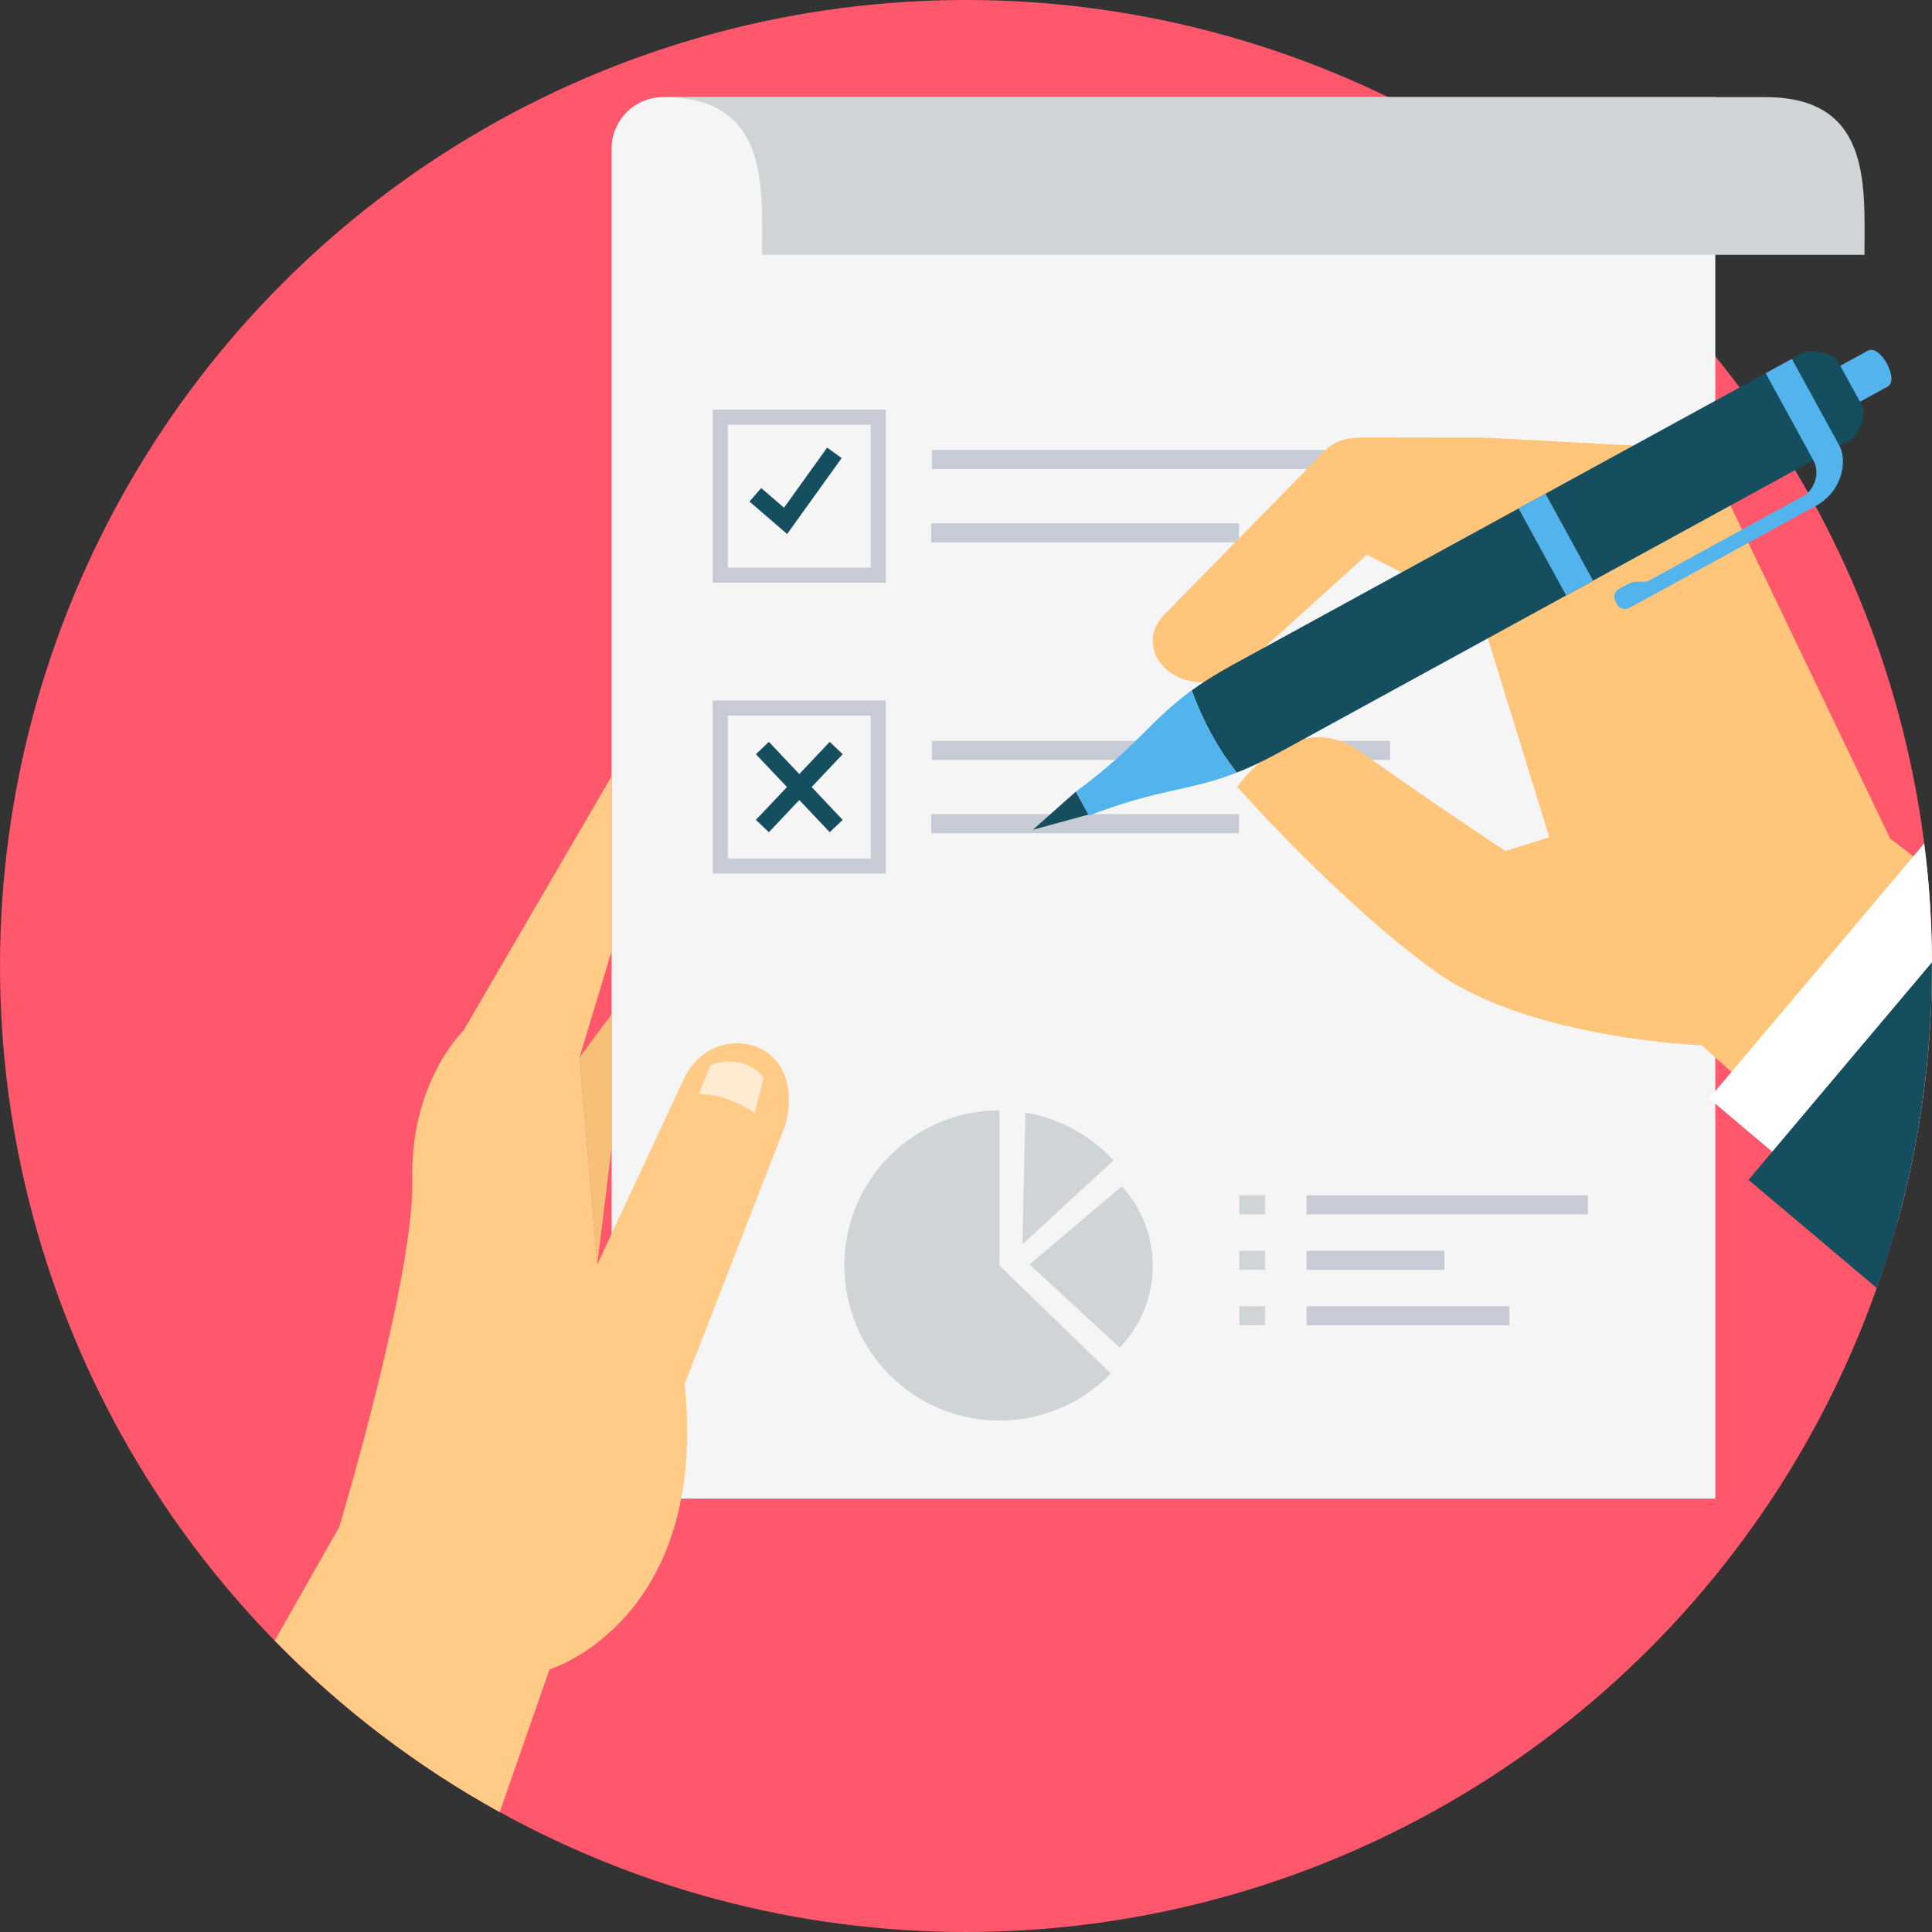 <?xml version="1.0" encoding="UTF-8"?><svg xmlns="http://www.w3.org/2000/svg" xmlns:xlink="http://www.w3.org/1999/xlink" clip-rule="evenodd" fill-rule="evenodd" height="37912.0" image-rendering="optimizeQuality" preserveAspectRatio="xMidYMid meet" shape-rendering="geometricPrecision" text-rendering="geometricPrecision" version="1.0" viewBox="0.0 0.0 37912.0 37912.0" width="37912.0" zoomAndPan="magnify"><rect x="0.0" y="0.0" width="37912.0" height="37912.0" fill="#333333" stroke="none"/><g><g><g><circle cx="18956" cy="18956" fill="#ff576b" r="18956"/></g><g><g><path d="M12002 29408l21658 0 0 -27502 -20650 0c-554,0 -1008,454 -1008,1009l0 26493z" fill="#f5f5f5"/></g><g><path d="M14954 5000l21633 0c0,-1338 154,-3094 -1943,-3094l-21634 0c2098,0 1944,1756 1944,3094z" fill="#cfd5d6"/></g></g><g fill="#c6cbd6"><path d="M18286 8831H27277V9205H18286z" fill="inherit"/><path d="M18273 10269H24313V10643H18273z" fill="inherit"/></g><g fill="#c6cbd6"><path d="M18286 14538H27277V14912H18286z" fill="inherit"/><path d="M18273 15976H24313V16350H18273z" fill="inherit"/></g><g><path d="M12002 15232l-2911 4997c0,0 -1043,999 -999,2911 43,1911 -1434,6821 -1434,6821l-1267 2233c1294,1326 2781,2463 4415,3366l977 -2800c0,0 3131,-952 2653,-5601l1977 -5084c457,-1751 -1485,-2123 -2020,-847l-1673 3585 -348 -4063 630 -2086 0 -3432z" fill="#ffcb87"/></g><g><path d="M12002 19903L11372 20750 11720 24812 12002 22514z" fill="#f7c079"/></g><g><path d="M13712 21470l234 -570c347,-152 863,-43 1037,250l-174 695c0,0 -483,-375 -1097,-375z" fill="#ffebd1"/></g><g><path d="M26768 8584l2354 3 3714 197c391,20 700,258 869,610l3386 7060 721 554c65,640 99,1290 99,1948 0,1739 -235,3423 -674,5024l-3843 -3469c0,0 -3366,-117 -5222,-1443 -1855,-1326 -3894,-3626 -3894,-3626 0,0 1115,-1623 2437,-680 1321,944 2826,1937 2826,1937l861 -270 -1359 -4398 -2220 -1147 -2568 2327c-1100,589 -2079,-420 -1425,-1132l3182 -3246c201,-205 470,-249 756,-249z" fill="#ffc57a"/></g><g><g><path d="M30329 9687l934 1708 -6146 3363c-345,189 -633,321 -892,420l44 -17c-358,-457 -656,-991 -884,-1614l-38 28c224,-165 491,-336 835,-525l6147 -3363z" fill="#154e5e"/></g><g><path d="M24269 15161c-938,369 -1488,301 -2900,843l-258 -469c1219,-897 1458,-1397 2274,-1988 228,623 526,1157 884,1614z" fill="#53b4ed"/></g><g><path d="M30328 9687L31262 11394 30733 11684 29799 9977z" fill="#53b4ed"/></g><g><path d="M30328 9687l934 1707 5054 -2765c145,-79 313,-506 234,-651l-490 -895c-79,-144 -534,-240 -678,-161l-5054 2765z" fill="#154e5e"/></g><g><path d="M21111 15535L21358 15985 20268 16283z" fill="#154e5e"/></g><g><path d="M36498 7884l-386 -706 542 -297c241,-132 627,574 386,706l-542 297z" fill="#53b4ed"/></g><g><path d="M35162 7042l938 1715c137,251 89,866 -476,1175l-3652 1998c-85,47 -193,15 -239,-70l-35 -64c-46,-85 -15,-192 70,-239l163 -89c67,-37 133,-54 210,-54l178 0 3086 -1689c146,-80 340,-399 178,-694l-935 -1708 514 -281z" fill="#53b4ed"/></g></g><g><g><path d="M37911 19004l-3075 3646 -1298 -1094 4222 -5006c100,788 151,1591 151,2406l0 48z" fill="#fff"/></g><g><path d="M36830 25276l-2519 -2123 3599 -4268c0,23 1,47 1,71 0,2216 -382,4343 -1081,6320z" fill="#154e5e"/></g></g><path d="M14134 8186H17235V11287H14134z" fill="none" stroke="#c6cbd6" stroke-width="296.115"/><path d="M14134 13894H17235V16995H14134z" fill="none" stroke="#c6cbd6" stroke-width="296.115"/><g><path d="M14937 9577L15385 9963 16231 8784 16516 8989 15558 10323 15447 10479 15301 10354 14707 9842z" fill="#154e5e" fill-rule="nonzero"/></g><g><path d="M14833 16089L16282 14558 16536 14800 15088 16330z" fill="#154e5e" fill-rule="nonzero"/></g><g><path d="M16282 16330L14833 14800 15088 14558 16536 16089z" fill="#154e5e" fill-rule="nonzero"/></g><g><path d="M19612 24833l2184 2119c33,-34 66,-69 97,-104 -557,630 -1372,1028 -2281,1028 -1680,0 -3043,-1362 -3043,-3043 0,-1681 1363,-3044 3043,-3044l0 3044zm2580 1615c-25,39 -50,78 -76,116 26,-38 51,-77 76,-116zm-79 119c-67,98 -141,191 -219,280 78,-89 152,-182 219,-280z" fill="#cfd5d6"/></g><g><path d="M20121 21832c679,114 1283,454 1730,939l-1788 1647 58 -2586z" fill="#cfd5d6"/></g><g><path d="M21973 26445l-1770 -1632 1811 -1535c824,895 806,2294 -41,3167z" fill="#cfd5d6"/></g><g><path d="M25639 23455H31160V23829H25639z" fill="#c6cbd6"/></g><g><path d="M25639 24544H28343V24918H25639z" fill="#c6cbd6"/></g><g><path d="M25639 25633H29619V26007H25639z" fill="#c6cbd6"/></g><g><path d="M24319 23455H24826V23829H24319z" fill="#cfd5d6"/></g><g><path d="M24319 24544H24826V24918H24319z" fill="#cfd5d6"/></g><g><path d="M24319 25633H24826V26007H24319z" fill="#cfd5d6"/></g></g></g></svg>